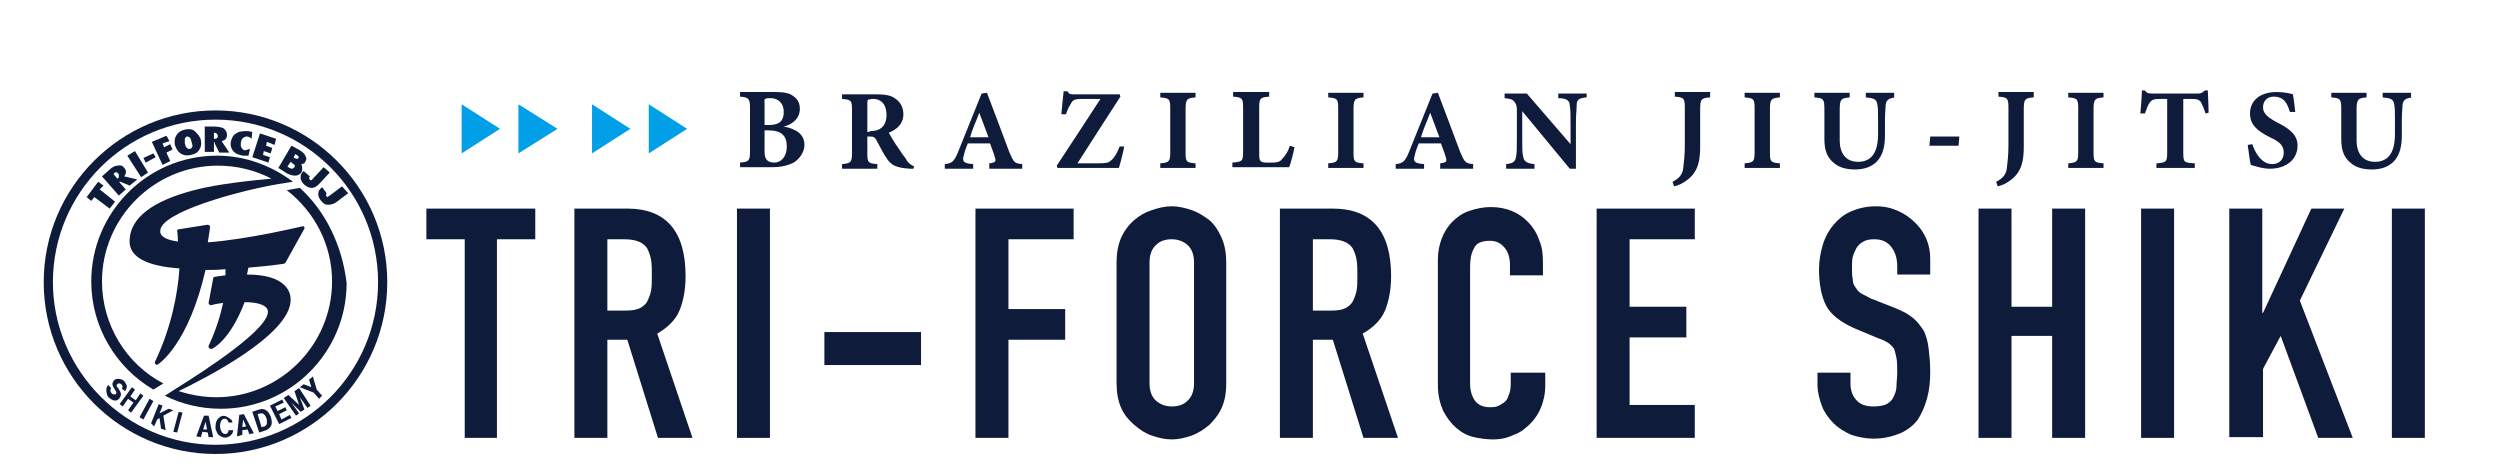 <?xml version="1.0" encoding="UTF-8"?> <!-- Generator: Adobe Illustrator 23.0.6, SVG Export Plug-In . SVG Version: 6.00 Build 0) --> <svg xmlns="http://www.w3.org/2000/svg" xmlns:xlink="http://www.w3.org/1999/xlink" id="Layer_1" x="0px" y="0px" width="326px" height="62.1px" viewBox="0 0 326 62.1" style="enable-background:new 0 0 326 62.1;" xml:space="preserve"> <style type="text/css"> .st0{fill:#0F1B3A;} .st1{fill:none;} .st2{fill:#009FE8;} </style> <g> <path class="st0" d="M102.2,16.5c1.6,0.3,2.7,1,2.7,2.4c0,0.9-0.6,1.8-1.4,2.3c-0.8,0.4-1.7,0.6-2.8,0.6h-4.2v-0.6 c1.1-0.1,1.3-0.2,1.3-1.4v-5.7c0-1.3-0.2-1.4-1.3-1.5v-0.6h4.5c1.1,0,1.9,0.1,2.4,0.5c0.6,0.4,0.9,0.9,0.9,1.7 C104.3,15.6,103.1,16.3,102.2,16.5z M100.3,16.3c1.4,0,1.9-0.6,1.9-1.7c0-1.3-0.9-1.8-1.7-1.8c-0.4,0-0.6,0-0.7,0.1 c-0.2,0.1-0.1,0.2-0.1,0.6v2.8H100.3z M99.7,19.8c0,1.1,0.5,1.4,1.3,1.4c0.8,0,1.6-0.7,1.6-2.1c0-1.4-0.7-2.1-2.4-2.1h-0.5V19.8z"></path> <path class="st0" d="M119.1,22c-0.1,0-0.3,0-0.4,0c-1.9-0.1-2.4-0.5-2.9-1.1c-0.6-0.8-1-1.7-1.5-2.6c-0.2-0.4-0.4-0.5-0.9-0.5 l-0.3,0v2.2c0,1.2,0.1,1.3,1.3,1.4v0.6h-4.6v-0.6c1.1-0.1,1.3-0.2,1.3-1.4v-5.7c0-1.2-0.1-1.3-1.3-1.4v-0.6h4.3 c1.3,0,2.1,0.1,2.7,0.6c0.6,0.4,1,1.1,1,2c0,1.3-0.9,2-1.9,2.4c0.2,0.4,0.8,1.4,1.3,2.1c0.5,0.8,0.9,1.2,1.1,1.6 c0.3,0.4,0.5,0.5,0.9,0.7L119.1,22z M113.4,17.1c0.6,0,1.1-0.1,1.5-0.4c0.5-0.4,0.7-1,0.7-1.7c0-1.6-0.9-2.1-1.7-2.1 c-0.4,0-0.6,0.1-0.7,0.1c-0.1,0.1-0.1,0.3-0.1,0.6v3.6H113.4z"></path> <path class="st0" d="M129,21.9v-0.6c0.9-0.1,0.9-0.3,0.7-0.9c-0.1-0.4-0.4-1.1-0.6-1.7h-2.9c-0.2,0.5-0.4,1-0.5,1.5 c-0.3,0.9,0,1.1,1.2,1.2v0.6h-3.7v-0.6c0.9-0.1,1.2-0.3,1.7-1.5l3.1-7.7l0.7-0.1c1,2.6,2,5.3,2.9,7.7c0.6,1.4,0.7,1.5,1.7,1.6v0.6 H129z M127.7,14.7c-0.4,1.1-0.9,2.1-1.2,3.2h2.4L127.7,14.7z"></path> <path class="st0" d="M146.6,19.1c-0.1,0.6-0.5,2.2-0.7,2.8h-8l-0.1-0.3c1.8-2.7,3.8-5.8,5.7-8.7h-2.3c-1.1,0-1.3,0.1-1.6,0.7 c-0.2,0.3-0.4,0.7-0.6,1.3l-0.6,0c0.1-0.9,0.2-2.3,0.3-3h0.5c0.2,0.4,0.4,0.4,0.8,0.4h6l0.1,0.3c-1.8,2.8-3.7,5.7-5.6,8.7 c0.5,0,0.9,0,1.9,0c1.8,0,2.1,0,2.5-0.4c0.4-0.3,0.8-1,1.1-1.8L146.6,19.1z"></path> <path class="st0" d="M151.3,21.9v-0.6c1.1-0.1,1.3-0.2,1.3-1.4v-5.7c0-1.3-0.1-1.4-1.3-1.5v-0.6h4.6v0.6c-1.1,0.1-1.3,0.2-1.3,1.5 v5.7c0,1.2,0.1,1.3,1.3,1.4v0.6H151.3z"></path> <path class="st0" d="M168.8,19.2c-0.1,0.6-0.5,2.2-0.7,2.6h-7.4v-0.6c1.3-0.1,1.4-0.2,1.4-1.4v-5.7c0-1.3-0.1-1.4-1.3-1.5v-0.6h4.7 v0.6c-1.2,0.1-1.3,0.2-1.3,1.5V20c0,0.8,0,1.2,0.9,1.2c0,0,0.7,0,0.8,0c0.9,0,1.1-0.2,1.4-0.6c0.3-0.3,0.7-0.9,0.9-1.6L168.8,19.2z "></path> <path class="st0" d="M173.2,21.9v-0.6c1.1-0.1,1.3-0.2,1.3-1.4v-5.7c0-1.3-0.1-1.4-1.3-1.5v-0.6h4.6v0.6c-1.1,0.1-1.3,0.2-1.3,1.5 v5.7c0,1.2,0.1,1.3,1.3,1.4v0.6H173.2z"></path> <path class="st0" d="M187.8,21.9v-0.6c0.9-0.1,0.9-0.3,0.7-0.9c-0.1-0.4-0.4-1.1-0.6-1.7H185c-0.2,0.5-0.4,1-0.5,1.5 c-0.3,0.9,0,1.1,1.2,1.2v0.6H182v-0.6c0.9-0.1,1.2-0.3,1.7-1.5l3.1-7.7l0.7-0.1c1,2.6,2,5.3,2.9,7.7c0.6,1.4,0.7,1.5,1.7,1.6v0.6 H187.8z M186.5,14.7c-0.4,1.1-0.9,2.1-1.2,3.2h2.4L186.5,14.7z"></path> <path class="st0" d="M206.8,12.7c-0.9,0.1-1.2,0.3-1.2,1c0,0.6-0.1,1.1-0.1,2.4V22h-0.8l-6.2-7.5V18c0,1.3,0,1.9,0.1,2.3 c0.1,0.7,0.4,1,1.5,1.1v0.6h-3.7v-0.6c0.9-0.1,1.2-0.3,1.3-1c0.1-0.5,0.1-1.1,0.1-2.4v-3.5c0-0.5,0-0.8-0.3-1.2 c-0.3-0.4-0.6-0.4-1.3-0.5v-0.6h2.9l5.7,6.6v-2.7c0-1.3,0-1.8-0.1-2.3c0-0.6-0.3-1-1.5-1v-0.6h3.7V12.7z"></path> <path class="st0" d="M222.9,12.7c-1,0.1-1.2,0.2-1.2,1.5v4.9c0,1.7-0.2,3.2-1.6,4.3c-0.6,0.5-1.3,0.8-1.8,0.9l-0.2-0.6 c0.8-0.4,1.3-0.9,1.4-1.8c0.1-0.8,0.2-1.8,0.2-2.9v-4.9c0-1.3-0.1-1.4-1.3-1.5v-0.6h4.6V12.7z"></path> <path class="st0" d="M227.5,21.9v-0.6c1.1-0.1,1.3-0.2,1.3-1.4v-5.7c0-1.3-0.1-1.4-1.3-1.5v-0.6h4.6v0.6c-1.1,0.1-1.3,0.2-1.3,1.5 v5.7c0,1.2,0.1,1.3,1.3,1.4v0.6H227.5z"></path> <path class="st0" d="M247.2,12.7c-1,0.1-1.2,0.4-1.3,0.9c0,0.4-0.1,1-0.1,2v2c0,1.3-0.2,2.6-1.1,3.5c-0.7,0.7-1.7,1-2.8,1 c-1,0-2-0.2-2.7-0.8c-0.9-0.7-1.3-1.6-1.3-3.2v-3.8c0-1.4-0.1-1.5-1.3-1.6v-0.6h4.6v0.6c-1.1,0.1-1.3,0.2-1.3,1.6v4 c0,1.7,0.8,2.8,2.4,2.8c1.8,0,2.6-1.3,2.6-3.6v-1.9c0-1,0-1.6-0.1-2c-0.1-0.7-0.5-0.8-1.5-0.9v-0.6h3.7V12.7z"></path> <path class="st0" d="M255.4,19h-3.8l0.1-1.2h3.8L255.4,19z"></path> <path class="st0" d="M265.1,12.7c-1,0.1-1.2,0.2-1.2,1.5v4.9c0,1.7-0.2,3.2-1.6,4.3c-0.6,0.5-1.3,0.8-1.8,0.9l-0.2-0.6 c0.8-0.4,1.3-0.9,1.4-1.8c0.1-0.8,0.2-1.8,0.2-2.9v-4.9c0-1.3-0.1-1.4-1.3-1.5v-0.6h4.6V12.7z"></path> <path class="st0" d="M269.7,21.9v-0.6c1.1-0.1,1.3-0.2,1.3-1.4v-5.7c0-1.3-0.1-1.4-1.3-1.5v-0.6h4.6v0.6c-1.1,0.1-1.3,0.2-1.3,1.5 v5.7c0,1.2,0.1,1.3,1.3,1.4v0.6H269.7z"></path> <path class="st0" d="M287.6,14.8c-0.2-0.7-0.5-1.3-0.6-1.5c-0.3-0.3-0.4-0.4-1.3-0.4h-1v7c0,1.3,0.1,1.3,1.5,1.4v0.6h-5v-0.6 c1.3-0.1,1.4-0.2,1.4-1.4v-7h-0.9c-0.8,0-1.1,0.1-1.4,0.5c-0.2,0.3-0.4,0.8-0.6,1.4h-0.6c0.1-1.1,0.2-2.3,0.2-3h0.4 c0.2,0.3,0.4,0.4,0.9,0.4h6c0.4,0,0.6-0.1,0.9-0.4h0.4c0,0.6,0.1,1.9,0.1,2.9L287.6,14.8z"></path> <path class="st0" d="M298.6,14.6c-0.3-1-0.7-2-2.1-2c-0.9,0-1.4,0.6-1.4,1.4c0,0.8,0.6,1.3,1.9,2c1.6,0.8,2.6,1.6,2.6,3 c0,1.8-1.5,3-3.6,3c-1,0-1.8-0.3-2.5-0.5c-0.1-0.3-0.3-1.9-0.4-2.6l0.6-0.1c0.3,0.9,1.1,2.6,2.6,2.6c0.9,0,1.5-0.6,1.5-1.5 c0-0.9-0.5-1.4-1.8-2c-1.6-0.8-2.6-1.6-2.6-3.1c0-1.6,1.2-2.8,3.5-2.8c1,0,1.8,0.2,2.1,0.3c0.1,0.6,0.2,1.3,0.3,2.3L298.6,14.6z"></path> <path class="st0" d="M314.6,12.7c-1,0.1-1.2,0.4-1.3,0.9c0,0.4-0.1,1-0.1,2v2c0,1.3-0.2,2.6-1.1,3.5c-0.7,0.7-1.7,1-2.8,1 c-1,0-2-0.2-2.7-0.8c-0.9-0.7-1.3-1.6-1.3-3.2v-3.8c0-1.4-0.1-1.5-1.3-1.6v-0.6h4.6v0.6c-1.1,0.1-1.3,0.2-1.3,1.6v4 c0,1.7,0.8,2.8,2.4,2.8c1.8,0,2.6-1.3,2.6-3.6v-1.9c0-1,0-1.6-0.1-2c-0.1-0.7-0.5-0.8-1.5-0.9v-0.6h3.7V12.7z"></path> </g> <rect x="0" y="0.1" class="st1" width="326" height="62.1"></rect> <g> <path class="st0" d="M60.6,57.1V31.2h-5v-4h14.2v4h-5v25.9H60.6z"></path> <path class="st0" d="M74.9,57.1V27.2h6.9c5,0,7.6,2.9,7.6,8.8c0,1.8-0.3,3.3-0.8,4.5c-0.5,1.2-1.5,2.2-2.9,3l4.6,13.6h-4.5l-4-12.8 h-2.6v12.8H74.9z M79.2,31.2v9.3h2.4c0.8,0,1.4-0.1,1.8-0.3c0.4-0.2,0.8-0.5,1-0.9c0.2-0.4,0.4-0.9,0.5-1.4c0.1-0.6,0.1-1.2,0.1-2 s0-1.4-0.1-2c-0.1-0.6-0.3-1.1-0.5-1.5c-0.5-0.8-1.5-1.2-3-1.2H79.2z"></path> <path class="st0" d="M96.1,57.1V27.2h4.3v29.9H96.1z"></path> <path class="st0" d="M107.5,47.6v-4.3h12.6v4.3H107.5z"></path> <path class="st0" d="M127.2,57.1V27.2h12.8v4h-8.5v9.1h7.4v4h-7.4v12.8H127.2z"></path> <path class="st0" d="M145.6,34.2c0-1.2,0.2-2.3,0.6-3.2s1-1.7,1.7-2.3c0.7-0.6,1.4-1,2.3-1.3c0.9-0.3,1.7-0.5,2.6-0.5 c0.9,0,1.7,0.2,2.6,0.5c0.9,0.3,1.6,0.8,2.3,1.3c0.7,0.6,1.2,1.4,1.6,2.3s0.6,2,0.6,3.2V50c0,1.3-0.2,2.3-0.6,3.2 c-0.4,0.9-1,1.6-1.6,2.2c-0.7,0.6-1.5,1.1-2.3,1.4c-0.9,0.3-1.7,0.5-2.6,0.5c-0.9,0-1.7-0.2-2.6-0.5c-0.9-0.3-1.6-0.8-2.3-1.4 c-0.7-0.6-1.3-1.3-1.7-2.2c-0.4-0.9-0.6-2-0.6-3.2V34.2z M149.9,50c0,1,0.3,1.8,0.9,2.3c0.6,0.5,1.3,0.7,2,0.7c0.8,0,1.5-0.2,2-0.7 c0.6-0.5,0.9-1.3,0.9-2.3V34.2c0-1-0.3-1.8-0.9-2.3c-0.6-0.5-1.3-0.7-2-0.7c-0.8,0-1.5,0.2-2,0.7c-0.6,0.5-0.9,1.3-0.9,2.3V50z"></path> <path class="st0" d="M166.9,57.1V27.2h6.9c5,0,7.6,2.9,7.6,8.8c0,1.8-0.3,3.3-0.8,4.5c-0.5,1.2-1.5,2.2-2.9,3l4.6,13.6h-4.5 l-4-12.8h-2.6v12.8H166.9z M171.2,31.2v9.3h2.4c0.8,0,1.4-0.1,1.8-0.3c0.4-0.2,0.8-0.5,1-0.9c0.2-0.4,0.4-0.9,0.5-1.4 c0.1-0.6,0.1-1.2,0.1-2s0-1.4-0.1-2c-0.1-0.6-0.3-1.1-0.5-1.5c-0.5-0.8-1.5-1.2-3-1.2H171.2z"></path> <path class="st0" d="M201.5,48.6v1.8c0,0.9-0.2,1.8-0.5,2.6c-0.3,0.8-0.8,1.6-1.4,2.2c-0.6,0.6-1.3,1.2-2.2,1.5 c-0.8,0.4-1.7,0.6-2.7,0.6c-0.8,0-1.6-0.1-2.5-0.3s-1.6-0.6-2.3-1.2c-0.7-0.6-1.2-1.3-1.7-2.2c-0.4-0.9-0.7-2-0.7-3.4V33.8 c0-1,0.2-1.9,0.5-2.7s0.8-1.6,1.4-2.2c0.6-0.6,1.3-1.1,2.2-1.4c0.9-0.3,1.8-0.5,2.8-0.5c2,0,3.7,0.7,4.9,2c0.6,0.6,1.1,1.4,1.4,2.3 c0.4,0.9,0.5,1.8,0.5,2.9v1.7h-4.3v-1.4c0-0.8-0.2-1.6-0.7-2.2c-0.5-0.6-1.1-0.9-1.9-0.9c-1.1,0-1.8,0.3-2.1,1 c-0.4,0.7-0.5,1.5-0.5,2.5V50c0,0.9,0.2,1.6,0.6,2.2s1.1,0.9,2,0.9c0.3,0,0.6,0,0.9-0.1c0.3-0.1,0.6-0.3,0.9-0.5 c0.3-0.2,0.5-0.5,0.6-0.9c0.2-0.4,0.3-0.9,0.3-1.5v-1.5H201.5z"></path> <path class="st0" d="M208.2,57.1V27.2h12.8v4h-8.5V40h7.4v4h-7.4v8.8h8.5v4.3H208.2z"></path> <path class="st0" d="M251.7,35.8h-4.3v-1c0-1-0.2-1.8-0.7-2.5s-1.2-1.1-2.3-1.1c-0.6,0-1.1,0.1-1.4,0.3c-0.4,0.2-0.7,0.5-0.9,0.8 c-0.2,0.4-0.4,0.8-0.5,1.2s-0.1,0.9-0.1,1.4c0,0.6,0,1.1,0.1,1.5c0,0.4,0.1,0.7,0.3,1c0.2,0.3,0.4,0.6,0.7,0.8 c0.3,0.2,0.8,0.4,1.3,0.7l3.3,1.3c1,0.4,1.7,0.8,2.3,1.3c0.6,0.5,1,1.1,1.4,1.7c0.3,0.7,0.5,1.4,0.6,2.3c0.1,0.9,0.2,1.8,0.2,2.9 c0,1.3-0.1,2.4-0.4,3.5c-0.3,1.1-0.7,2-1.2,2.8c-0.6,0.8-1.4,1.4-2.3,1.8c-1,0.4-2.1,0.7-3.5,0.7c-1,0-2-0.2-2.9-0.5 c-0.9-0.4-1.7-0.9-2.3-1.5c-0.6-0.6-1.2-1.4-1.5-2.2s-0.6-1.8-0.6-2.8v-1.6h4.3V50c0,0.8,0.2,1.5,0.7,2.1s1.2,0.9,2.3,0.9 c0.7,0,1.3-0.1,1.7-0.3c0.4-0.2,0.7-0.5,0.9-0.9c0.2-0.4,0.4-0.9,0.4-1.4s0.1-1.2,0.1-1.8c0-0.8,0-1.4-0.1-1.9 c-0.1-0.5-0.2-0.9-0.3-1.2c-0.2-0.3-0.5-0.6-0.8-0.8c-0.3-0.2-0.7-0.4-1.3-0.6l-3.1-1.3c-1.8-0.8-3.1-1.8-3.7-3 c-0.6-1.2-0.9-2.8-0.9-4.7c0-1.1,0.2-2.2,0.5-3.2c0.3-1,0.8-1.9,1.4-2.6c0.6-0.7,1.3-1.3,2.2-1.7c0.9-0.4,2-0.7,3.3-0.7 c1.1,0,2,0.2,2.9,0.6c0.9,0.4,1.6,0.9,2.3,1.6c1.3,1.3,1.9,2.9,1.9,4.6V35.8z"></path> <path class="st0" d="M258,57.1V27.2h4.3V40h5.3V27.2h4.3v29.9h-4.3V43.8h-5.3v13.3H258z"></path> <path class="st0" d="M279.2,57.1V27.2h4.3v29.9H279.2z"></path> <path class="st0" d="M290.7,57.1V27.2h4.3v13.6h0.1l6.3-13.6h4.3l-5.8,12l6.9,17.9h-4.5l-4.9-13.3l-2.3,4.3v8.9H290.7z"></path> <path class="st0" d="M311.9,57.1V27.2h4.3v29.9H311.9z"></path> </g> <g> <polygon class="st2" points="60.2,13.6 60.2,20 65.2,16.8 "></polygon> <polygon class="st2" points="67.6,13.6 67.6,20 72.7,16.8 "></polygon> <polygon class="st2" points="77.2,13.6 77.2,20 82.2,16.8 "></polygon> <polygon class="st2" points="84.6,13.6 84.6,20 89.6,16.8 "></polygon> </g> <g> <path class="st0" d="M5.7,36.8c0,12.4,10.1,22.4,22.4,22.4c12.4,0,22.4-10.1,22.4-22.4c0-12.4-10.1-22.4-22.4-22.4 C15.8,14.4,5.7,24.4,5.7,36.8 M6.9,36.8c0-11.7,9.5-21.2,21.2-21.2c11.7,0,21.2,9.5,21.2,21.2c0,11.7-9.5,21.2-21.2,21.2 C16.5,58,6.9,48.4,6.9,36.8"></path> <path class="st0" d="M39.1,24.5l-1.7,0.3c3.6,2.8,5.9,7.1,5.9,11.9c0,8.3-6.8,15.1-15.1,15.1c-1.7,0-3.3-0.3-4.9-0.8 c3.3-1.6,14.6-7.3,14.6-11.9v0c0-0.8-0.3-1.4-0.8-1.9c-0.9-0.9-2.5-1.4-4.9-1.4c0.1-0.3,0.1-0.6,0.2-0.9c2.6-0.2,4.6-0.5,4.6-0.5 c0.1,0,0.1-0.1,0.2-0.1l2.5-4.5c0,0,0-0.1,0-0.1c0,0,0-0.1,0-0.1c-0.1-0.1-0.1-0.1-0.2-0.1c-0.1,0-7,1.7-12.4,2.1 c0.1-0.7,0.2-1.3,0.3-2c0,0,0,0,0,0c0-0.1,0-0.1-0.1-0.2c-0.1,0-0.1-0.1-0.2-0.1l-3.8,0.6c-0.1,0-0.2,0.1-0.2,0.2c0,0,0,0,0,0 c0,0,0.1,0.5,0.1,1.4c-1.4-0.2-2.2-0.6-2.3-1.2c0-0.1,0-0.1,0-0.2c0-2.4,10.1-5.2,15.4-6.1l1.9-0.3c-2.8-2.1-6.2-3.4-9.9-3.4 c-9.1,0-16.4,7.4-16.4,16.4c0,6,3.3,11.3,8.1,14.1l1.3-0.8c-4.8-2.5-8-7.6-8-13.3c0-8.3,6.8-15.1,15.1-15.1c2.5,0,4.9,0.6,7,1.7 c-2.3,0.2-7.2,0.7-10.1,1.5c-5.4,1.4-8.3,3.6-8.4,6.5c0,0.1,0,0.1,0,0.2c0,2,2.2,3.2,6.5,3.5c-0.2,3.1-1,7.6-3.2,12.2 c0,0,0,0.1,0,0.1c0,0.1,0,0.1,0.1,0.2c0.1,0.1,0.2,0.1,0.3,0c0.2-0.1,4-2.7,6.2-12.3c0.8,0,1.7,0,2.6-0.1c0,0.3,0,0.6,0,0.8 c0,0,0,0,0,0c-0.9,0.1-1.4,0.2-1.4,0.2c-0.1,0-0.2,0.1-0.2,0.2l-0.6,3.2c0,0,0,0,0,0c0,0.1,0,0.1,0.1,0.2c0.1,0.1,0.1,0.1,0.2,0.1 c0,0,0.7-0.2,1.6-0.3c-0.4,1.8-1,3.7-1.9,5.6c0,0,0,0.1,0,0.1c0,0.1,0,0.1,0.1,0.2c0.1,0.1,0.2,0.1,0.3,0.1c0.1,0,2.4-1.1,4.3-6.1 c1.2,0,2.7,0.2,3,1c0.7,2.2-8.3,8-12,10.3l-1.4,0.9c2.2,1.1,4.7,1.7,7.3,1.7c9.1,0,16.4-7.4,16.4-16.4 C44.6,31.9,42.4,27.5,39.1,24.5"></path> <polygon class="st0" points="15,26.3 14.3,27.2 12.3,25.7 11.9,26.2 11.3,25.7 12.8,23.7 13.5,24.2 13,24.7 "></polygon> <path class="st0" d="M17.9,23.4l-1,0.8l-1.2-0.5c0,0,0,0-0.1,0c0,0-0.1,0-0.1-0.1l0.1,0.2l0.8,0.9l-0.9,0.8l-2.2-2.5l0.9-0.8 c0.4-0.4,0.8-0.6,1.1-0.6c0.4-0.1,0.7,0,0.9,0.3c0.3,0.3,0.3,0.7,0,1.1L17.9,23.4z M15.3,23.3L15.3,23.3c0.2-0.1,0.2-0.2,0.2-0.4 c0-0.1,0-0.2-0.1-0.3c-0.2-0.2-0.4-0.2-0.6,0.1l0,0L15.3,23.3z"></path> <polygon class="st0" points="20.3,20.5 19,21.2 18.7,20.6 20,20 "></polygon> <polygon class="st0" points="22.2,21 21.2,21.5 19.8,18.5 21.7,17.7 22.1,18.4 21.2,18.7 21.4,19.2 22.2,18.8 22.5,19.5 21.7,19.9 "></polygon> <path class="st0" d="M26.2,18.3c0.1,0.5,0,0.9-0.2,1.2c-0.2,0.4-0.6,0.6-1.1,0.7c-0.4,0.1-0.8,0.1-1.2-0.1 c-0.4-0.2-0.7-0.6-0.9-1.2c-0.1-0.5,0-1,0.3-1.4c0.2-0.3,0.6-0.5,1-0.6c0.5-0.1,0.9-0.1,1.3,0.2C25.8,17.5,26.1,17.8,26.2,18.3 M25,18.6c-0.1-0.6-0.3-0.8-0.6-0.8c-0.1,0-0.2,0.1-0.3,0.3c0,0.2,0,0.4,0,0.6c0.1,0.3,0.1,0.5,0.3,0.6c0.1,0.1,0.2,0.2,0.4,0.1 c0.1,0,0.2-0.1,0.3-0.3C25.1,19.1,25.1,18.8,25,18.6"></path> <path class="st0" d="M29.9,19.9h-1.3L28,18.7c0,0,0,0,0-0.1c0,0,0-0.1-0.1-0.1l0,0.2v1.1l-1.2,0v-3.3l1.2,0c0.5,0,0.9,0.1,1.2,0.2 c0.3,0.2,0.5,0.5,0.5,0.9c0,0.4-0.2,0.7-0.7,0.8L29.9,19.9z M27.9,18.1L27.9,18.1c0.2,0,0.3,0,0.4-0.1c0.1-0.1,0.1-0.2,0.1-0.3 c0-0.2-0.2-0.4-0.5-0.4h0L27.9,18.1z"></path> <path class="st0" d="M32.6,19.4l-0.2,0.9c-0.3,0-0.5,0-0.7,0c-0.5-0.1-0.9-0.2-1.2-0.5c-0.3-0.3-0.5-0.8-0.4-1.3 c0.1-0.5,0.3-0.9,0.7-1.1c0.4-0.3,0.9-0.3,1.5-0.3c0.2,0,0.4,0.1,0.6,0.1l-0.1,0.9c-0.2-0.2-0.3-0.2-0.5-0.3c-0.2,0-0.4,0-0.6,0.2 c-0.2,0.1-0.2,0.3-0.3,0.6c0,0.1,0,0.3,0,0.4c0,0.1,0.1,0.2,0.1,0.3c0.1,0.1,0.1,0.1,0.2,0.2c0.1,0.1,0.2,0.1,0.3,0.1 C32.2,19.5,32.4,19.5,32.6,19.4"></path> <polygon class="st0" points="32.9,20.5 33.9,17.4 36,18.1 35.8,18.9 34.8,18.5 34.7,19 35.5,19.3 35.3,20 34.4,19.7 34.3,20.2 35.2,20.5 35,21.2 "></polygon> <polygon class="st0" points="17.6,19.7 19.3,22.5 18.4,23.1 16.6,20.3 "></polygon> <path class="st0" d="M39.3,21.4c0.3,0,0.5-0.2,0.5-0.3c0.2-0.3,0.2-0.5,0-0.8c-0.1-0.3-0.4-0.5-0.7-0.7c-0.2-0.1-0.5-0.3-0.9-0.5 L38,19l-1.7,2.9l1.1,0.7c0.4,0.2,0.7,0.3,1.1,0.3c0.4,0,0.6-0.2,0.8-0.4C39.5,22.1,39.4,21.7,39.3,21.4 M38.4,20.6 c0,0-0.1,0-0.1-0.1l0.2-0.4c0.1,0,0.1,0.1,0.2,0.1c0.3,0.2,0.3,0.3,0.2,0.4C38.9,20.7,38.8,20.8,38.4,20.6 M37.9,21.1 c0.1,0,0.1,0.1,0.1,0.1c0.3,0.2,0.4,0.3,0.4,0.3c0,0,0.1,0.1,0,0.3c-0.1,0.1-0.2,0.2-0.3,0.2c-0.1,0-0.2,0-0.5-0.2 c0,0-0.1,0-0.1-0.1L37.9,21.1z"></path> <path class="st0" d="M42.2,21.8l-1.4,1.5c-0.1,0.2-0.2,0.2-0.3,0.2c0,0-0.1,0-0.1-0.1c0,0-0.1-0.1-0.1-0.2l0.1-0.2l-0.8-0.7 l-0.2,0.2c-0.2,0.2-0.2,0.5-0.2,0.8c0.1,0.3,0.2,0.5,0.4,0.7c0.3,0.3,0.7,0.5,1,0.5c0,0,0,0,0.1,0c0.3,0,0.6-0.2,0.9-0.5l1.4-1.5 L42.2,21.8z"></path> <path class="st0" d="M44.6,24.3l-1.6,1.2c-0.2,0.1-0.3,0.2-0.3,0.2c0,0-0.1,0-0.1-0.1c0,0-0.1-0.1-0.1-0.2l0.1-0.2l-0.6-0.8 l-0.2,0.2c-0.2,0.2-0.3,0.4-0.3,0.7c0,0.3,0.1,0.5,0.3,0.8c0.3,0.4,0.6,0.6,0.9,0.6c0,0,0,0,0.1,0c0.3,0,0.7-0.1,1-0.3l1.6-1.2 L44.6,24.3z"></path> <g> <path class="st0" d="M14.1,50.2l0.4,0.4c-0.1,0.1-0.1,0.2-0.1,0.3c0,0.1,0,0.2,0.1,0.3c0.1,0.1,0.1,0.2,0.3,0.2 c0.1,0.1,0.2,0,0.3,0c0.1-0.1,0.1-0.3,0-0.4l-0.3-0.5c-0.1-0.2-0.2-0.4-0.1-0.6c0.1-0.3,0.3-0.5,0.7-0.5c0.3,0,0.5,0.1,0.7,0.2 c0.2,0.2,0.3,0.4,0.4,0.6c0.1,0.3,0,0.5-0.2,0.8l-0.4-0.3c0.1-0.2,0.1-0.4,0-0.5c-0.1-0.1-0.2-0.2-0.3-0.2c-0.1,0-0.3,0-0.3,0.1 c-0.1,0.1-0.1,0.1-0.1,0.2c0,0.1,0.1,0.2,0.2,0.3l0.3,0.5c0.1,0.3,0.1,0.5-0.1,0.8c-0.2,0.3-0.5,0.4-0.8,0.3 c-0.3-0.1-0.6-0.3-0.8-0.6C13.8,50.9,13.8,50.6,14.1,50.2z"></path> <path class="st0" d="M17.2,50.5l0.4,0.3L17,51.7l0.7,0.5l0.6-0.9l0.4,0.3l-1.6,2.2l-0.4-0.3l0.7-1l-0.7-0.5L16,53l-0.4-0.3 L17.2,50.5z"></path> <path class="st0" d="M18.2,54.4l1.3-2.4l0.5,0.3l-1.3,2.4L18.2,54.4z"></path> <path class="st0" d="M19.7,55.2l1-2.5l0.5,0.2l-0.4,1l1.2-0.6l0.6,0.2l-1.3,0.7l0.3,1.9l-0.6-0.2l-0.2-1.4l-0.3,0.2l-0.4,0.9 L19.7,55.2z"></path> <path class="st0" d="M22.6,56.3l0.7-2.6l0.5,0.1l-0.7,2.6L22.6,56.3z"></path> <path class="st0" d="M25.6,56.9l1-2.7l0.6,0l0.6,2.8l-0.6,0l-0.1-0.6l-0.7-0.1L26.2,57L25.6,56.9z M26.5,56l0.5,0l-0.2-1L26.5,56z "></path> <path class="st0" d="M30.3,55.1l-0.5,0c-0.1-0.3-0.2-0.5-0.5-0.5c-0.2,0-0.4,0.1-0.5,0.4c-0.1,0.2-0.1,0.4-0.1,0.6 c0,0.3,0.1,0.5,0.2,0.7c0.1,0.2,0.3,0.3,0.5,0.3c0.2,0,0.4-0.2,0.4-0.5l0.6,0c0,0.4-0.2,0.6-0.5,0.8c-0.3,0.2-0.6,0.2-0.9,0.1 c-0.2-0.1-0.4-0.2-0.6-0.4c-0.1-0.2-0.2-0.4-0.3-0.7c0-0.3,0-0.6,0.1-0.9c0.1-0.3,0.3-0.5,0.6-0.7c0.2-0.1,0.5-0.1,0.7,0 c0.2,0.1,0.4,0.2,0.6,0.4C30.2,54.7,30.3,54.9,30.3,55.1z"></path> <path class="st0" d="M30.9,56.9l0.3-2.8l0.6-0.1l1.3,2.5l-0.6,0.1L32.3,56l-0.7,0.1l0,0.6L30.9,56.9z M31.6,55.7l0.5-0.1l-0.4-0.9 L31.6,55.7z"></path> <path class="st0" d="M32.9,53.7l0.9-0.3c0.3-0.1,0.6-0.1,0.9,0.1c0.3,0.2,0.4,0.4,0.6,0.8c0.1,0.4,0.2,0.7,0.1,1.1 c-0.1,0.3-0.3,0.5-0.7,0.7l-0.9,0.3L32.9,53.7z M34.1,55.7l0.4-0.1c0.1,0,0.2-0.2,0.3-0.3c0-0.2,0-0.4,0-0.6 c-0.1-0.3-0.2-0.5-0.3-0.6c-0.2-0.2-0.3-0.2-0.5-0.2l-0.4,0.1L34.1,55.7z"></path> <path class="st0" d="M36.4,55.3l-1.2-2.4l1.6-0.8l0.2,0.4L35.9,53l0.3,0.6l1-0.5l0.2,0.4l-1,0.5l0.3,0.7l1.1-0.6l0.2,0.4 L36.4,55.3z"></path> <path class="st0" d="M37,51.9l0.6-0.4l1.4,1.3L38.4,51l0.6-0.4l1.5,2.3l-0.4,0.3l-1-1.4l0.6,1.6l-0.5,0.3L38,52.5l1,1.4l-0.4,0.3 L37,51.9z"></path> <path class="st0" d="M39.1,50.5l0.5-0.4l1,0.4l-0.3-1l0.5-0.4l0.5,1.7l0.7,0.8L41.6,52l-0.7-0.8L39.1,50.5z"></path> </g> </g> </svg> 